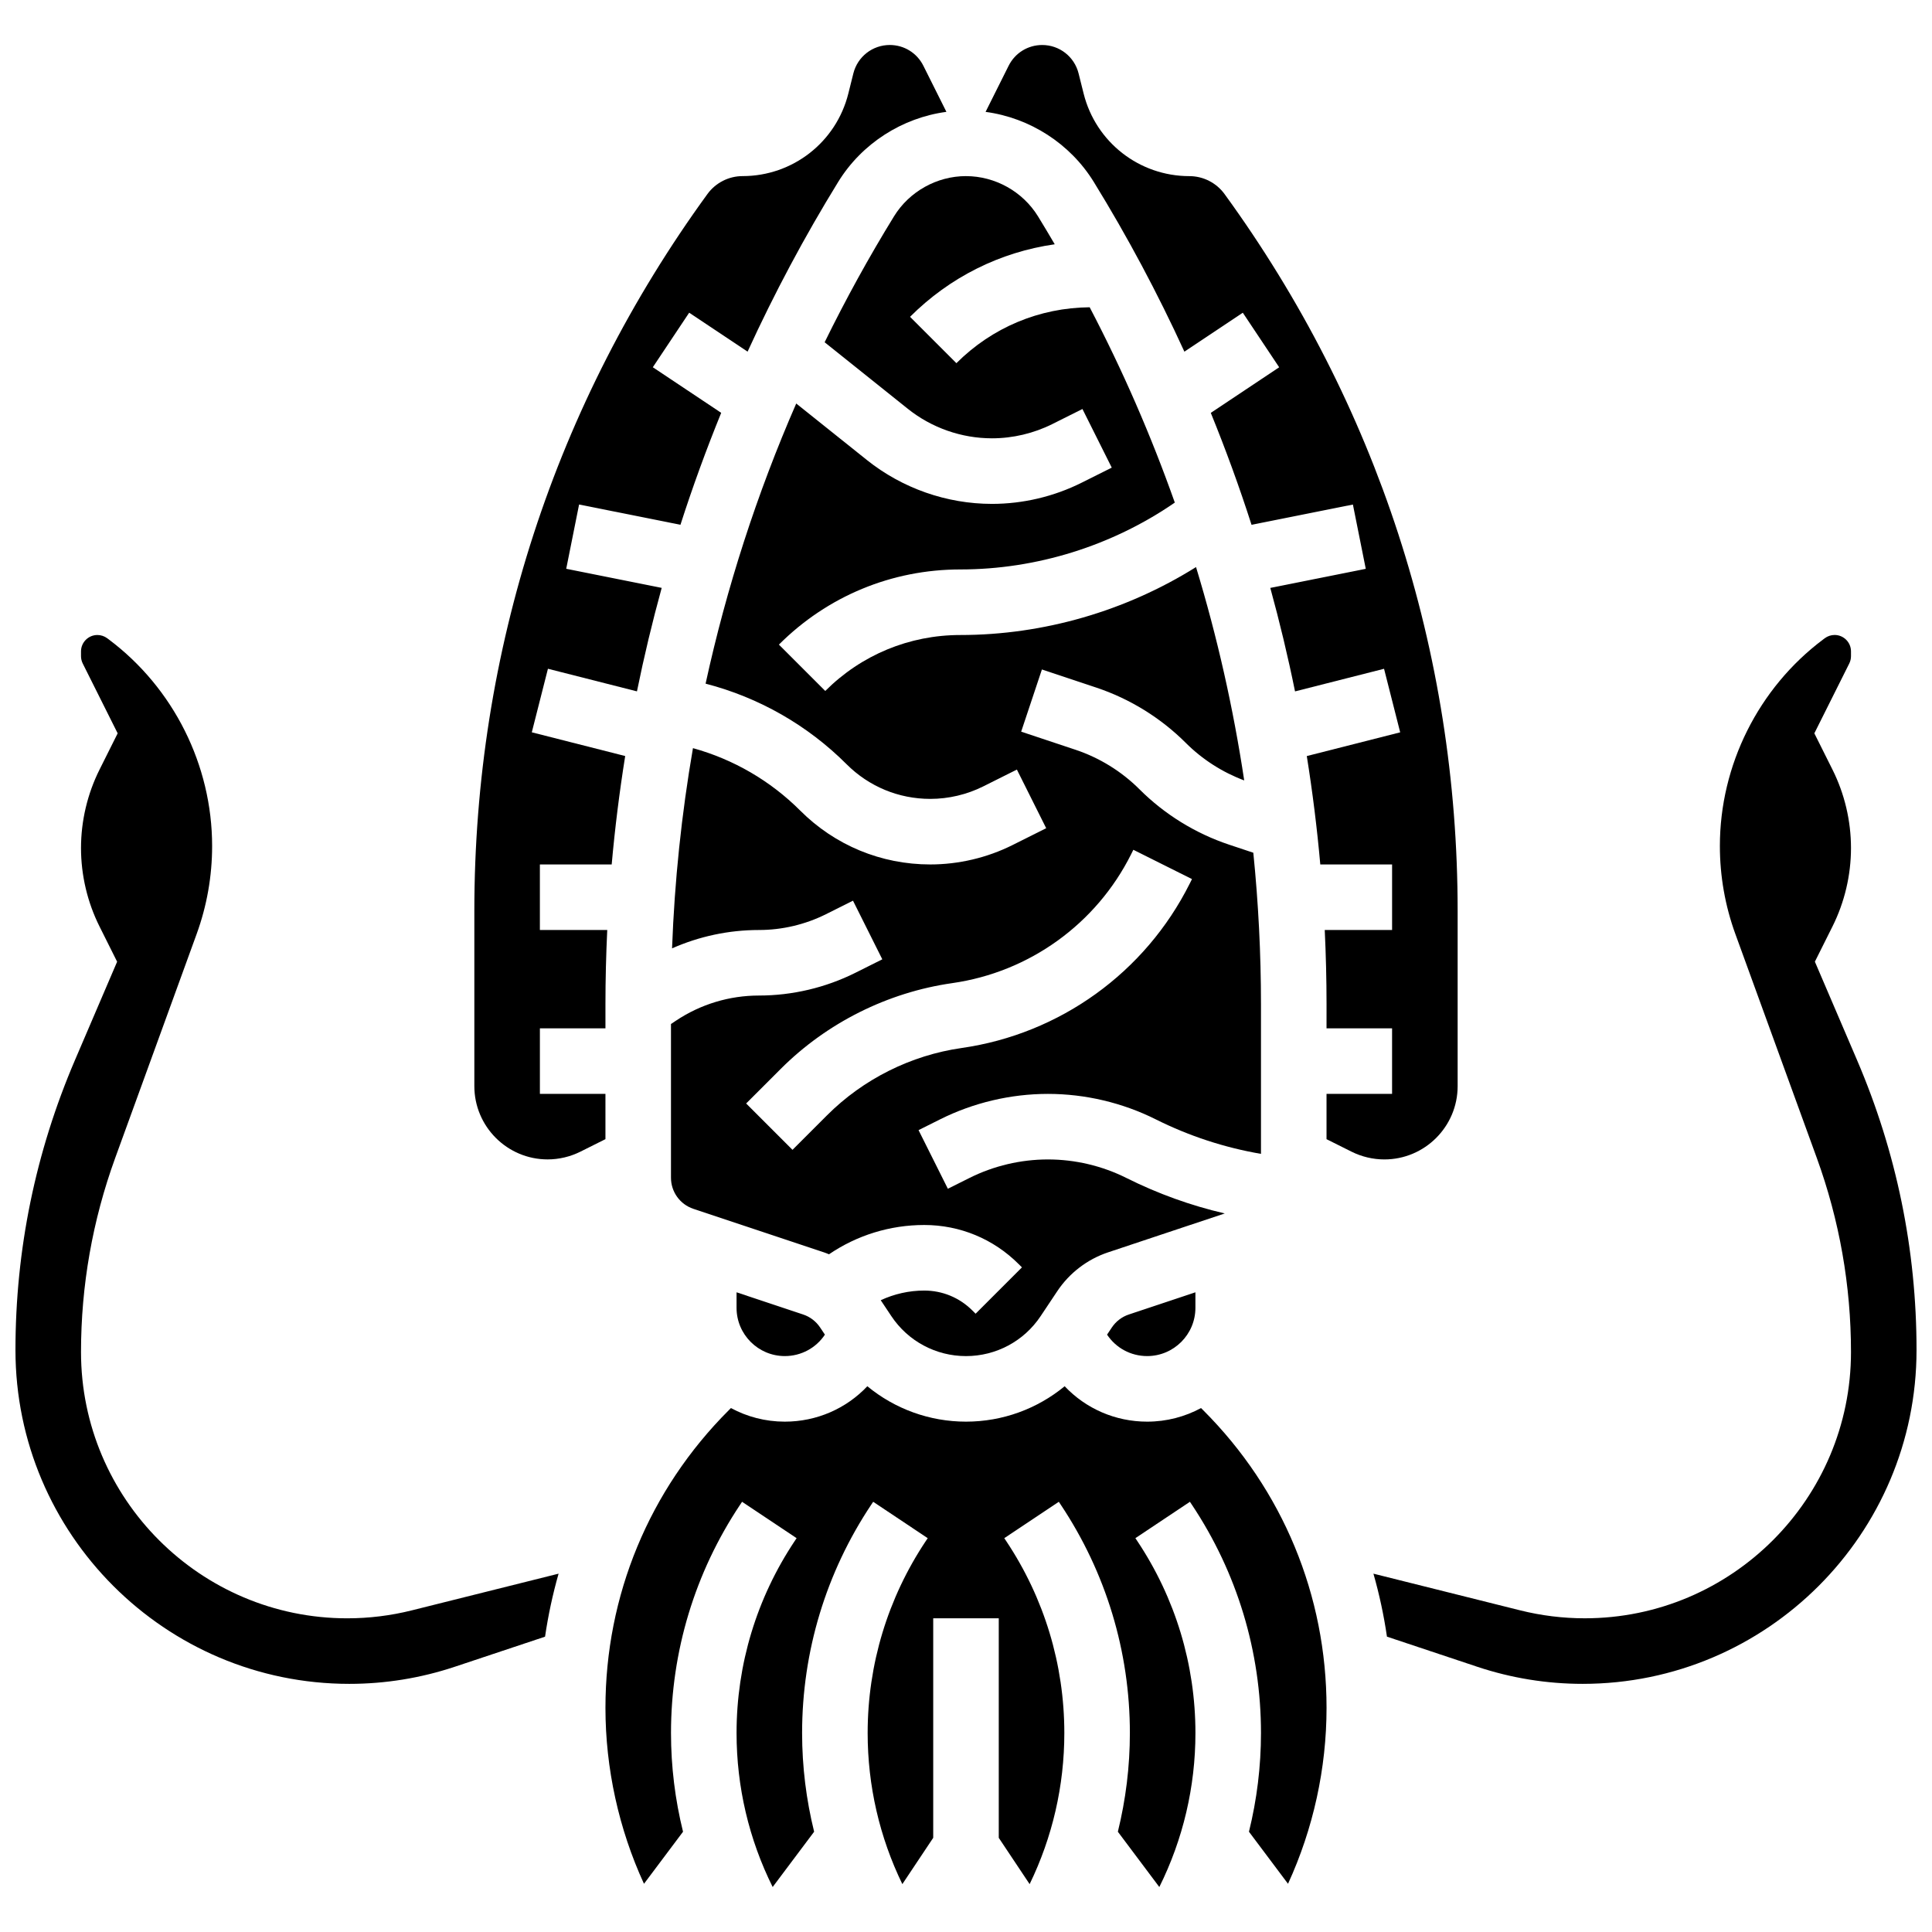 <?xml version="1.0" encoding="UTF-8"?>
<!-- Uploaded to: SVG Find, www.svgrepo.com, Generator: SVG Find Mixer Tools -->
<svg width="800px" height="800px" version="1.1" viewBox="144 144 512 512" xmlns="http://www.w3.org/2000/svg">
 <defs>
  <clipPath id="b">
   <path d="m148.09 312h144.91v279h-144.91z"/>
  </clipPath>
  <clipPath id="a">
   <path d="m507 312h144.9v279h-144.9z"/>
  </clipPath>
 </defs>
 <path d="m438.66 495.78-1.277 1.914c2.356 3.539 6.293 5.68 10.625 5.68 7.051 0 12.789-5.734 12.789-12.789v-4.113l-17.656 5.887c-1.82 0.605-3.414 1.824-4.481 3.422z"/>
 <g clip-path="url(#b)">
  <path d="m236.03 572.87c-38.91 0-70.562-31.652-70.562-70.562 0-17.598 3.051-34.902 9.062-51.441l21.566-59.305c2.734-7.512 4.117-15.375 4.117-23.371 0-21.414-10.227-41.867-27.355-54.715l-0.438-0.328c-0.75-0.559-1.676-0.867-2.609-0.867-2.394 0-4.344 1.949-4.344 4.344v1.266c0 0.672 0.16 1.344 0.457 1.941l9.258 18.508-4.801 9.605c-3.215 6.422-4.914 13.613-4.914 20.797 0 7.184 1.695 14.375 4.91 20.797l4.66 9.324-11.168 26.066c-10.465 24.418-15.773 50.273-15.773 76.844 0 48.781 39.688 88.469 88.469 88.469 9.527 0 18.941-1.527 27.977-4.539l23.902-7.969c0.828-5.664 2.031-11.238 3.586-16.695l-38.887 9.723c-5.59 1.398-11.348 2.109-17.113 2.109z"/>
 </g>
 <path d="m356.85 492.36-17.656-5.887v4.113c0 7.051 5.734 12.789 12.789 12.789 4.332 0 8.273-2.144 10.625-5.68l-1.277-1.914c-1.066-1.598-2.656-2.816-4.481-3.422z"/>
 <path d="m400 190.67c-7.723 0-15.035 4.086-19.078 10.66-6.68 10.855-12.801 21.996-18.383 33.371l22.039 17.633c6.305 5.047 14.23 7.824 22.312 7.824 5.516 0 11.039-1.305 15.973-3.769l7.996-4 7.769 15.539-7.996 4c-7.336 3.668-15.543 5.606-23.742 5.606-12.008 0-23.785-4.133-33.164-11.633l-18.715-14.969c-10.434 23.926-18.469 48.793-24.02 74.242 14.125 3.656 27.031 11.02 37.355 21.344 5.926 5.93 13.809 9.195 22.191 9.195 4.848 0 9.703-1.145 14.039-3.312l8.91-4.457 7.769 15.539-8.91 4.457c-6.734 3.367-14.277 5.148-21.809 5.148-13.023 0-25.27-5.07-34.477-14.281-7.887-7.887-17.684-13.578-28.418-16.543-3.023 17.488-4.879 35.215-5.539 53.062 7.223-3.195 15.043-4.867 23.047-4.867 6.129 0 12.262-1.449 17.742-4.188l7.16-3.582 7.769 15.539-7.16 3.582c-7.883 3.934-16.703 6.016-25.516 6.016-7.859 0-15.469 2.305-22.008 6.664l-1.32 0.883v40.738c0 3.746 2.387 7.055 5.941 8.242l34.586 11.527c0.461 0.152 0.906 0.336 1.355 0.516 7.402-5.039 16.164-7.762 25.234-7.762 9.457 0 18.344 3.684 25.031 10.367l0.863 0.863-12.285 12.281-0.859-0.859c-3.406-3.402-7.934-5.277-12.746-5.277-4.031 0-7.949 0.898-11.535 2.559l2.82 4.227c4.41 6.625 11.805 10.582 19.773 10.582s15.363-3.957 19.781-10.586l4.43-6.644c3.199-4.797 7.973-8.441 13.441-10.266l30.926-10.309c-8.996-2.086-17.715-5.227-26.066-9.402-6.422-3.215-13.613-4.91-20.797-4.91s-14.375 1.695-20.797 4.91l-5.719 2.859-7.769-15.539 5.719-2.859c8.82-4.41 18.699-6.742 28.566-6.742 9.867 0 19.746 2.332 28.57 6.742 8.859 4.43 18.211 7.488 27.891 9.152v-39.66c0-13.449-0.688-26.848-2.031-40.145l-6.434-2.144c-8.895-2.965-17.105-8.039-23.734-14.668-4.734-4.734-10.594-8.355-16.945-10.473l-14.406-4.801 5.496-16.48 14.406 4.801c8.895 2.965 17.105 8.039 23.734 14.668 4.363 4.363 9.688 7.766 15.469 9.934-2.883-19.152-7.144-38.047-12.766-56.539-18.617 11.66-40.453 18.004-62.457 18.004-13.523 0-26.238 5.266-35.801 14.828l-12.285-12.285c12.848-12.844 29.922-19.918 48.086-19.918 20.195 0 40.219-6.269 56.832-17.719-6.273-17.719-13.801-35.02-22.562-51.762-13.344 0.121-25.871 5.367-35.32 14.816l-12.285-12.285c10.52-10.52 23.875-17.156 38.344-19.223-1.453-2.481-2.926-4.953-4.434-7.406-4.051-6.57-11.363-10.656-19.082-10.656zm43.766 179.7 0.582-1.168 15.539 7.766-0.586 1.168c-11.789 23.574-34.402 39.875-60.492 43.602-13.398 1.914-26.047 8.238-35.617 17.809l-9.172 9.172-12.285-12.285 9.172-9.172c12.211-12.211 28.348-20.281 45.445-22.723 20.449-2.918 38.176-15.691 47.414-34.168z"/>
 <path d="m304.45 433.89h-17.371v-17.371h17.371v-6.391c0-6.57 0.168-13.129 0.477-19.668l-17.852-0.004v-17.371h19.031c0.859-9.629 2.055-19.207 3.578-28.727l-24.75-6.289 4.277-16.84 23.59 5.992c1.875-9.219 4.062-18.363 6.555-27.426l-25.301-5.059 3.41-17.035 26.863 5.371c3.215-10.016 6.824-19.906 10.797-29.664l-18.121-12.082 9.637-14.457 15.48 10.32c7.051-15.41 15.059-30.43 24.004-44.969 6.269-10.188 16.953-17.008 28.684-18.578l-6.113-12.227c-1.699-3.387-5.106-5.492-8.898-5.492-4.57 0-8.539 3.098-9.648 7.531l-1.332 5.332c-3.219 12.883-14.742 21.883-28.023 21.883-3.672 0-7.152 1.773-9.312 4.742-40.414 55.57-61.777 121.27-61.777 189.98v46.441c0 10.711 8.711 19.422 19.422 19.422 3 0 6.004-0.711 8.684-2.051l6.637-3.316z"/>
 <g clip-path="url(#a)">
  <path d="m636.13 424.92-11.168-26.066 4.66-9.324c3.211-6.418 4.91-13.609 4.91-20.793 0-7.184-1.695-14.375-4.91-20.797l-4.801-9.605 9.254-18.508c0.301-0.598 0.457-1.27 0.457-1.941v-1.27c0-2.394-1.949-4.344-4.344-4.344-0.934 0-1.859 0.309-2.606 0.867l-0.441 0.332c-17.129 12.848-27.355 33.301-27.355 54.715 0 7.996 1.383 15.859 4.117 23.371l21.566 59.305c6.012 16.539 9.062 33.848 9.062 51.441 0 38.91-31.652 70.562-70.559 70.562-5.766 0-11.523-0.711-17.113-2.106l-38.887-9.723c1.559 5.453 2.762 11.027 3.586 16.695l23.902 7.969c9.035 3.012 18.449 4.539 27.977 4.539 48.777-0.004 88.465-39.691 88.465-88.473 0-26.57-5.305-52.426-15.773-76.848z"/>
 </g>
 <path d="m530.29 431.84v-46.441c0-68.715-21.363-134.41-61.777-189.98-2.16-2.969-5.641-4.742-9.312-4.742-13.277 0-24.805-8.996-28.027-21.879l-1.336-5.336c-1.105-4.438-5.07-7.535-9.641-7.535-3.789 0-7.199 2.106-8.895 5.496l-6.113 12.227c11.73 1.57 22.41 8.391 28.684 18.578 8.945 14.539 16.953 29.559 24.004 44.969l15.48-10.32 9.637 14.457-18.121 12.082c3.973 9.758 7.582 19.648 10.797 29.664l26.863-5.371 3.41 17.035-25.301 5.059c2.492 9.062 4.684 18.211 6.555 27.426l23.59-5.992 4.277 16.84-24.75 6.289c1.523 9.516 2.719 19.098 3.578 28.727l19.027-0.004v17.371h-17.848c0.309 6.543 0.477 13.098 0.477 19.668l-0.004 6.391h17.371v17.371h-17.371v12.004l6.637 3.316c2.684 1.34 5.684 2.051 8.684 2.051 10.715 0.004 19.426-8.711 19.426-19.418z"/>
 <path d="m462.29 517.15c-4.254 2.293-9.113 3.602-14.277 3.602-8.457 0-16.273-3.465-21.867-9.383-7.266 5.988-16.457 9.383-26.145 9.383s-18.879-3.394-26.148-9.383c-5.594 5.918-13.414 9.383-21.871 9.383-5.16 0-10.023-1.305-14.277-3.602l-0.59 0.59c-21.062 21.066-32.664 49.074-32.664 78.867 0 16.02 3.519 32.059 10.211 46.617l10.348-13.797c-2.098-8.5-3.188-17.27-3.188-26.156 0-21.609 6.336-42.535 18.324-60.516l0.512-0.766 14.453 9.641-0.508 0.762c-10.082 15.117-15.406 32.711-15.406 50.879 0 14.262 3.281 28.172 9.57 40.805l10.988-14.652c-2.098-8.496-3.188-17.266-3.188-26.152 0-21.609 6.336-42.535 18.324-60.516l0.512-0.766 14.453 9.641-0.508 0.762c-10.082 15.117-15.41 32.711-15.41 50.879 0 13.977 3.152 27.609 9.195 40.039l8.18-12.27v-58.172h17.371v58.176l8.18 12.27c6.043-12.43 9.195-26.066 9.195-40.043 0-18.168-5.328-35.762-15.406-50.879l-0.508-0.762 14.453-9.641 0.508 0.762c11.988 17.984 18.324 38.91 18.324 60.52 0 8.887-1.09 17.656-3.184 26.156l10.988 14.652c6.285-12.637 9.57-26.547 9.57-40.809 0-18.168-5.328-35.762-15.406-50.879l-0.508-0.762 14.453-9.641 0.508 0.762c11.988 17.984 18.324 38.91 18.324 60.52 0 8.887-1.09 17.656-3.184 26.156l10.348 13.797c6.688-14.559 10.211-30.598 10.211-46.617 0-29.793-11.602-57.801-32.668-78.867z"/>
</svg>